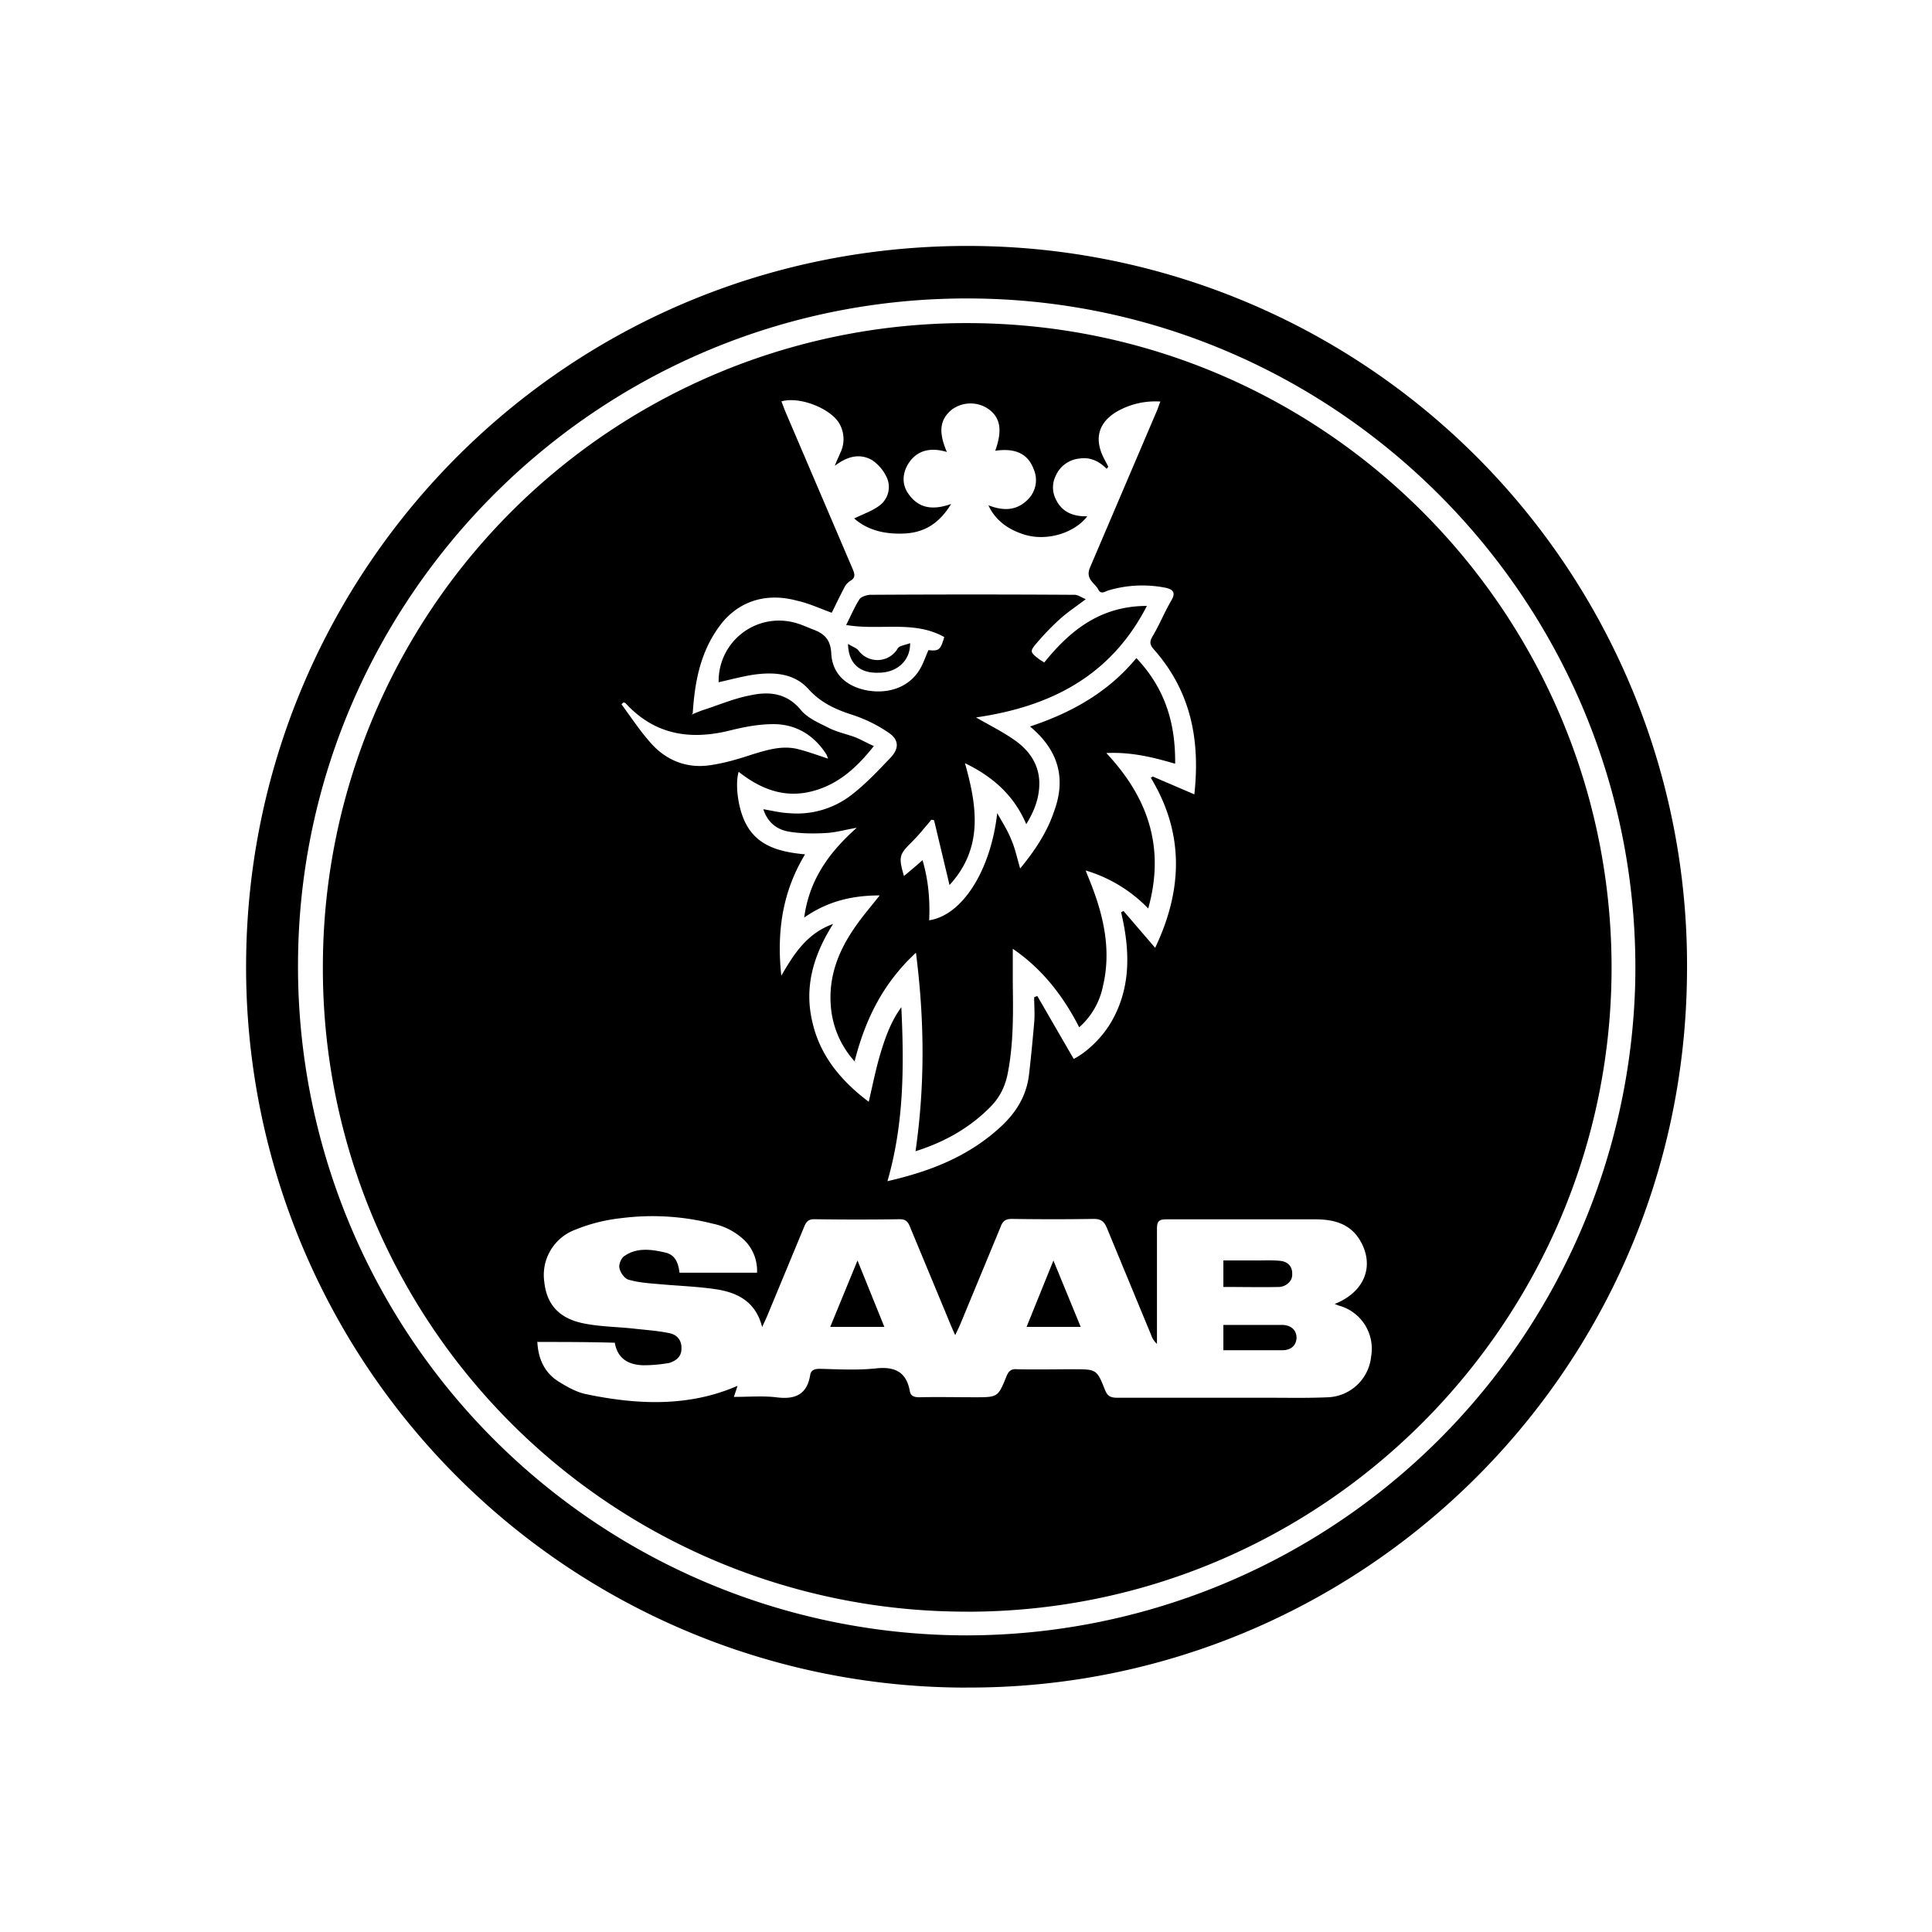 <svg xmlns="http://www.w3.org/2000/svg" viewBox="0 0 32 32" width="32" height="32" ><path d="M16.013 27.952a11.93 11.93 0 0 1-11.936-12.08C4.15 9.374 9.436 4.02 16.124 4.074a11.91 11.91 0 0 1 11.818 12.04c-.046 6.65-5.463 11.863-11.93 11.837zm-.006-.865a11.09 11.09 0 0 0 11.077-10.796c.144-6.17-4.79-11.24-10.868-11.346-6.23-.11-11.248 4.913-11.28 10.992a11.08 11.08 0 0 0 11.071 11.15zm.006-.393a10.651 10.651 0 0 1-10.665-10.73A10.66 10.66 0 0 1 16.111 5.352c5.955.052 10.684 4.96 10.58 10.868-.105 5.765-4.834 10.48-10.678 10.475zM8.9 22.22c.013.295.125.524.36.668.137.085.288.17.445.203.845.177 1.7.216 2.51-.137-.013.046-.033.105-.06.183.25 0 .485-.02.707.007.308.04.504-.046.557-.367.013-.085.072-.105.157-.105.308.007.622.026.93-.007s.504.052.563.373c.013.085.072.105.157.105.308-.007.61 0 .917 0 .387 0 .387 0 .53-.354.04-.092.085-.118.177-.11.308.007.622 0 .93 0 .38 0 .387 0 .524.347.04.098.092.125.2.125H21c.328 0 .65.007.976-.007a.75.75 0 0 0 .734-.675.74.74 0 0 0-.537-.845l-.066-.026c.498-.2.662-.63.426-1.042-.164-.288-.44-.36-.747-.36H19.32c-.125 0-.157.033-.157.157v1.906a.348.348 0 0 1-.098-.151l-.734-1.775c-.046-.11-.105-.144-.216-.144a43.78 43.78 0 0 1-1.356 0c-.098 0-.15.033-.183.125l-.675 1.63c-.02.046-.046.098-.08.17-.033-.072-.052-.118-.072-.164l-.68-1.638c-.033-.08-.072-.118-.164-.118-.472.007-.943.007-1.415 0-.092 0-.13.033-.164.11l-.622 1.5c-.02.046-.046.098-.08.177-.105-.413-.393-.563-.734-.622-.328-.052-.662-.06-.996-.092-.164-.013-.328-.026-.485-.072-.066-.02-.137-.118-.15-.197-.013-.066.04-.177.092-.2.2-.137.44-.105.668-.052.17.04.216.177.236.334h1.284a.712.712 0 0 0-.183-.511 1.063 1.063 0 0 0-.55-.301 4.066 4.066 0 0 0-1.513-.092 2.807 2.807 0 0 0-.76.19.8.8 0 0 0-.518.865c.04.38.25.616.68.694.275.052.557.052.838.085.183.02.373.033.557.072.125.026.203.118.197.256 0 .137-.092.2-.2.236a2.427 2.427 0 0 1-.432.039c-.242-.007-.426-.105-.472-.373-.426-.013-.845-.013-1.277-.013zm2.555-10.383c.072-.033.125-.052.177-.072.268-.085.53-.2.806-.25.308-.066.596-.033.825.242.11.137.3.216.465.3.13.066.282.098.426.15.105.04.2.098.32.15-.275.347-.57.616-.97.734-.478.144-.89-.007-1.27-.308-.066.23 0 .65.13.878.2.367.576.452.97.49-.373.616-.472 1.277-.393 2.01.216-.373.426-.7.858-.858-.328.518-.478 1.042-.347 1.61.125.57.478.99.937 1.336.066-.282.118-.55.2-.82s.177-.524.34-.747c.046.97.046 1.926-.23 2.882.714-.164 1.356-.413 1.893-.917.25-.236.413-.51.452-.852.033-.282.06-.57.085-.852.013-.144 0-.288 0-.426l.052-.02.603 1.042c.23-.118.485-.367.635-.635.32-.57.295-1.18.15-1.795l.04-.02.524.61c.452-.95.49-1.887-.072-2.817l.033-.02.688.295c.098-.89-.052-1.7-.668-2.398-.066-.072-.08-.125-.026-.216.118-.197.2-.406.32-.61.066-.118.02-.17-.098-.197a1.972 1.972 0 0 0-.937.039c-.06.013-.137.085-.183-.013-.06-.11-.216-.17-.137-.36l1.107-2.594c.02-.046.033-.092.06-.157a1.285 1.285 0 0 0-.694.151c-.334.183-.413.465-.236.8.02.04.046.085.066.13-.007.013-.02.02-.026.033-.13-.13-.275-.197-.452-.17a.479.479 0 0 0-.393.288.43.43 0 0 0 0 .38c.098.216.288.295.524.288-.216.282-.668.413-1.028.308-.268-.08-.49-.23-.61-.49.236.092.46.098.65-.092a.452.452 0 0 0 .098-.511c-.11-.288-.354-.34-.635-.3.125-.347.085-.557-.125-.7a.523.523 0 0 0-.596.02c-.197.164-.223.367-.08.7-.268-.08-.498-.033-.642.2-.098.164-.105.347.013.504.17.236.406.262.7.157-.2.328-.452.478-.786.49-.308.013-.596-.052-.82-.25.164-.08.32-.13.44-.23a.382.382 0 0 0 .092-.465.701.701 0 0 0-.242-.275c-.216-.118-.42-.046-.61.098.026-.08.06-.138.085-.203a.52.52 0 0 0-.007-.491c-.144-.256-.662-.46-.963-.373l.06.157 1.12 2.62c.04.092.046.15-.046.2a.284.284 0 0 0-.098.118c-.072.137-.137.275-.203.406-.2-.072-.38-.157-.576-.2-.53-.144-1.002.02-1.3.445-.3.42-.393.897-.426 1.42zm2.26.727c-.007-.013-.013-.04-.026-.066-.203-.32-.504-.504-.878-.504-.242 0-.485.046-.72.105-.662.164-1.25.072-1.73-.452-.007-.007-.02-.007-.033-.013-.013.013-.026.02-.033.033.164.223.314.452.498.655.25.275.583.406.956.354.242-.033.485-.105.72-.183.236-.072.472-.144.72-.092.17.04.347.105.524.164zm3.288 9.414l.445-1.1.452 1.1h-.897zm-2.8-1.1l.445 1.1h-.897l.452-1.1zm6.06 1.487v-.42h.97c.15 0 .242.085.242.216-.007.125-.092.203-.236.203h-.976zm0-1.048v-.44h.55c.13 0 .262-.007.393.007.125.013.2.092.197.216.007.11-.085.2-.203.216-.308.007-.616 0-.937 0zm-6.08-3.708a1.533 1.533 0 0 1-.419-.911c-.052-.524.13-.97.426-1.382.11-.157.242-.308.38-.485-.46 0-.865.098-1.25.367.085-.635.42-1.087.87-1.487-.164.026-.32.072-.485.085-.2.013-.426.013-.63-.02s-.36-.15-.432-.373c.15.026.288.06.432.066a1.47 1.47 0 0 0 1.035-.308c.236-.183.445-.406.65-.622.137-.15.125-.295-.046-.406a2.328 2.328 0 0 0-.603-.295c-.282-.092-.524-.203-.727-.432-.23-.25-.55-.275-.865-.236-.2.026-.413.085-.616.13a1 1 0 0 1 1.251-.989c.105.026.203.072.3.11.183.066.3.157.314.393.013.347.25.557.596.622.38.066.72-.072.884-.373.052-.092.085-.197.13-.295.177.02.2-.007.262-.216-.498-.282-1.06-.105-1.625-.2.08-.157.137-.295.216-.42.026-.046.11-.072.17-.08a275.24 275.24 0 0 1 3.4 0c.052 0 .105.04.183.072-.17.13-.314.223-.44.34-.13.118-.256.25-.373.387s-.11.15.033.262c.026.02.052.033.092.06.432-.537.937-.937 1.7-.937-.603 1.173-1.61 1.67-2.83 1.847.216.125.44.236.635.373.236.164.4.387.413.688.007.25-.072.472-.216.707-.2-.472-.55-.786-1.015-1.01.2.714.308 1.402-.256 2.018l-.256-1.074c-.013 0-.026-.007-.046-.007-.052.066-.11.13-.164.197a3.78 3.78 0 0 1-.164.177c-.203.2-.216.242-.125.557a9.06 9.06 0 0 0 .308-.262c.098.334.125.662.11.996.557-.085 1.022-.838 1.127-1.775.08.144.17.282.23.432.066.15.098.308.15.485.242-.295.445-.596.563-.95.2-.544.072-1.01-.4-1.402.694-.23 1.297-.57 1.762-1.133.472.498.65 1.074.642 1.75-.373-.11-.734-.197-1.14-.177.694.74.976 1.566.694 2.574a2.39 2.39 0 0 0-1.035-.629c.033.092.06.15.085.216.216.55.34 1.114.2 1.7a1.23 1.23 0 0 1-.393.681c-.268-.524-.616-.97-1.1-1.3v.576c.007.498.013.996-.085 1.494-.04.203-.125.38-.268.53-.347.36-.773.6-1.258.753.157-1.094.15-2.168.007-3.288-.544.504-.838 1.1-1.015 1.795zm-.137-6.944c.072.046.137.066.17.105a.39.39 0 0 0 .655-.033c.033-.046.125-.052.203-.085.007.288-.216.49-.518.49-.314.013-.504-.15-.51-.478z"/></svg>
